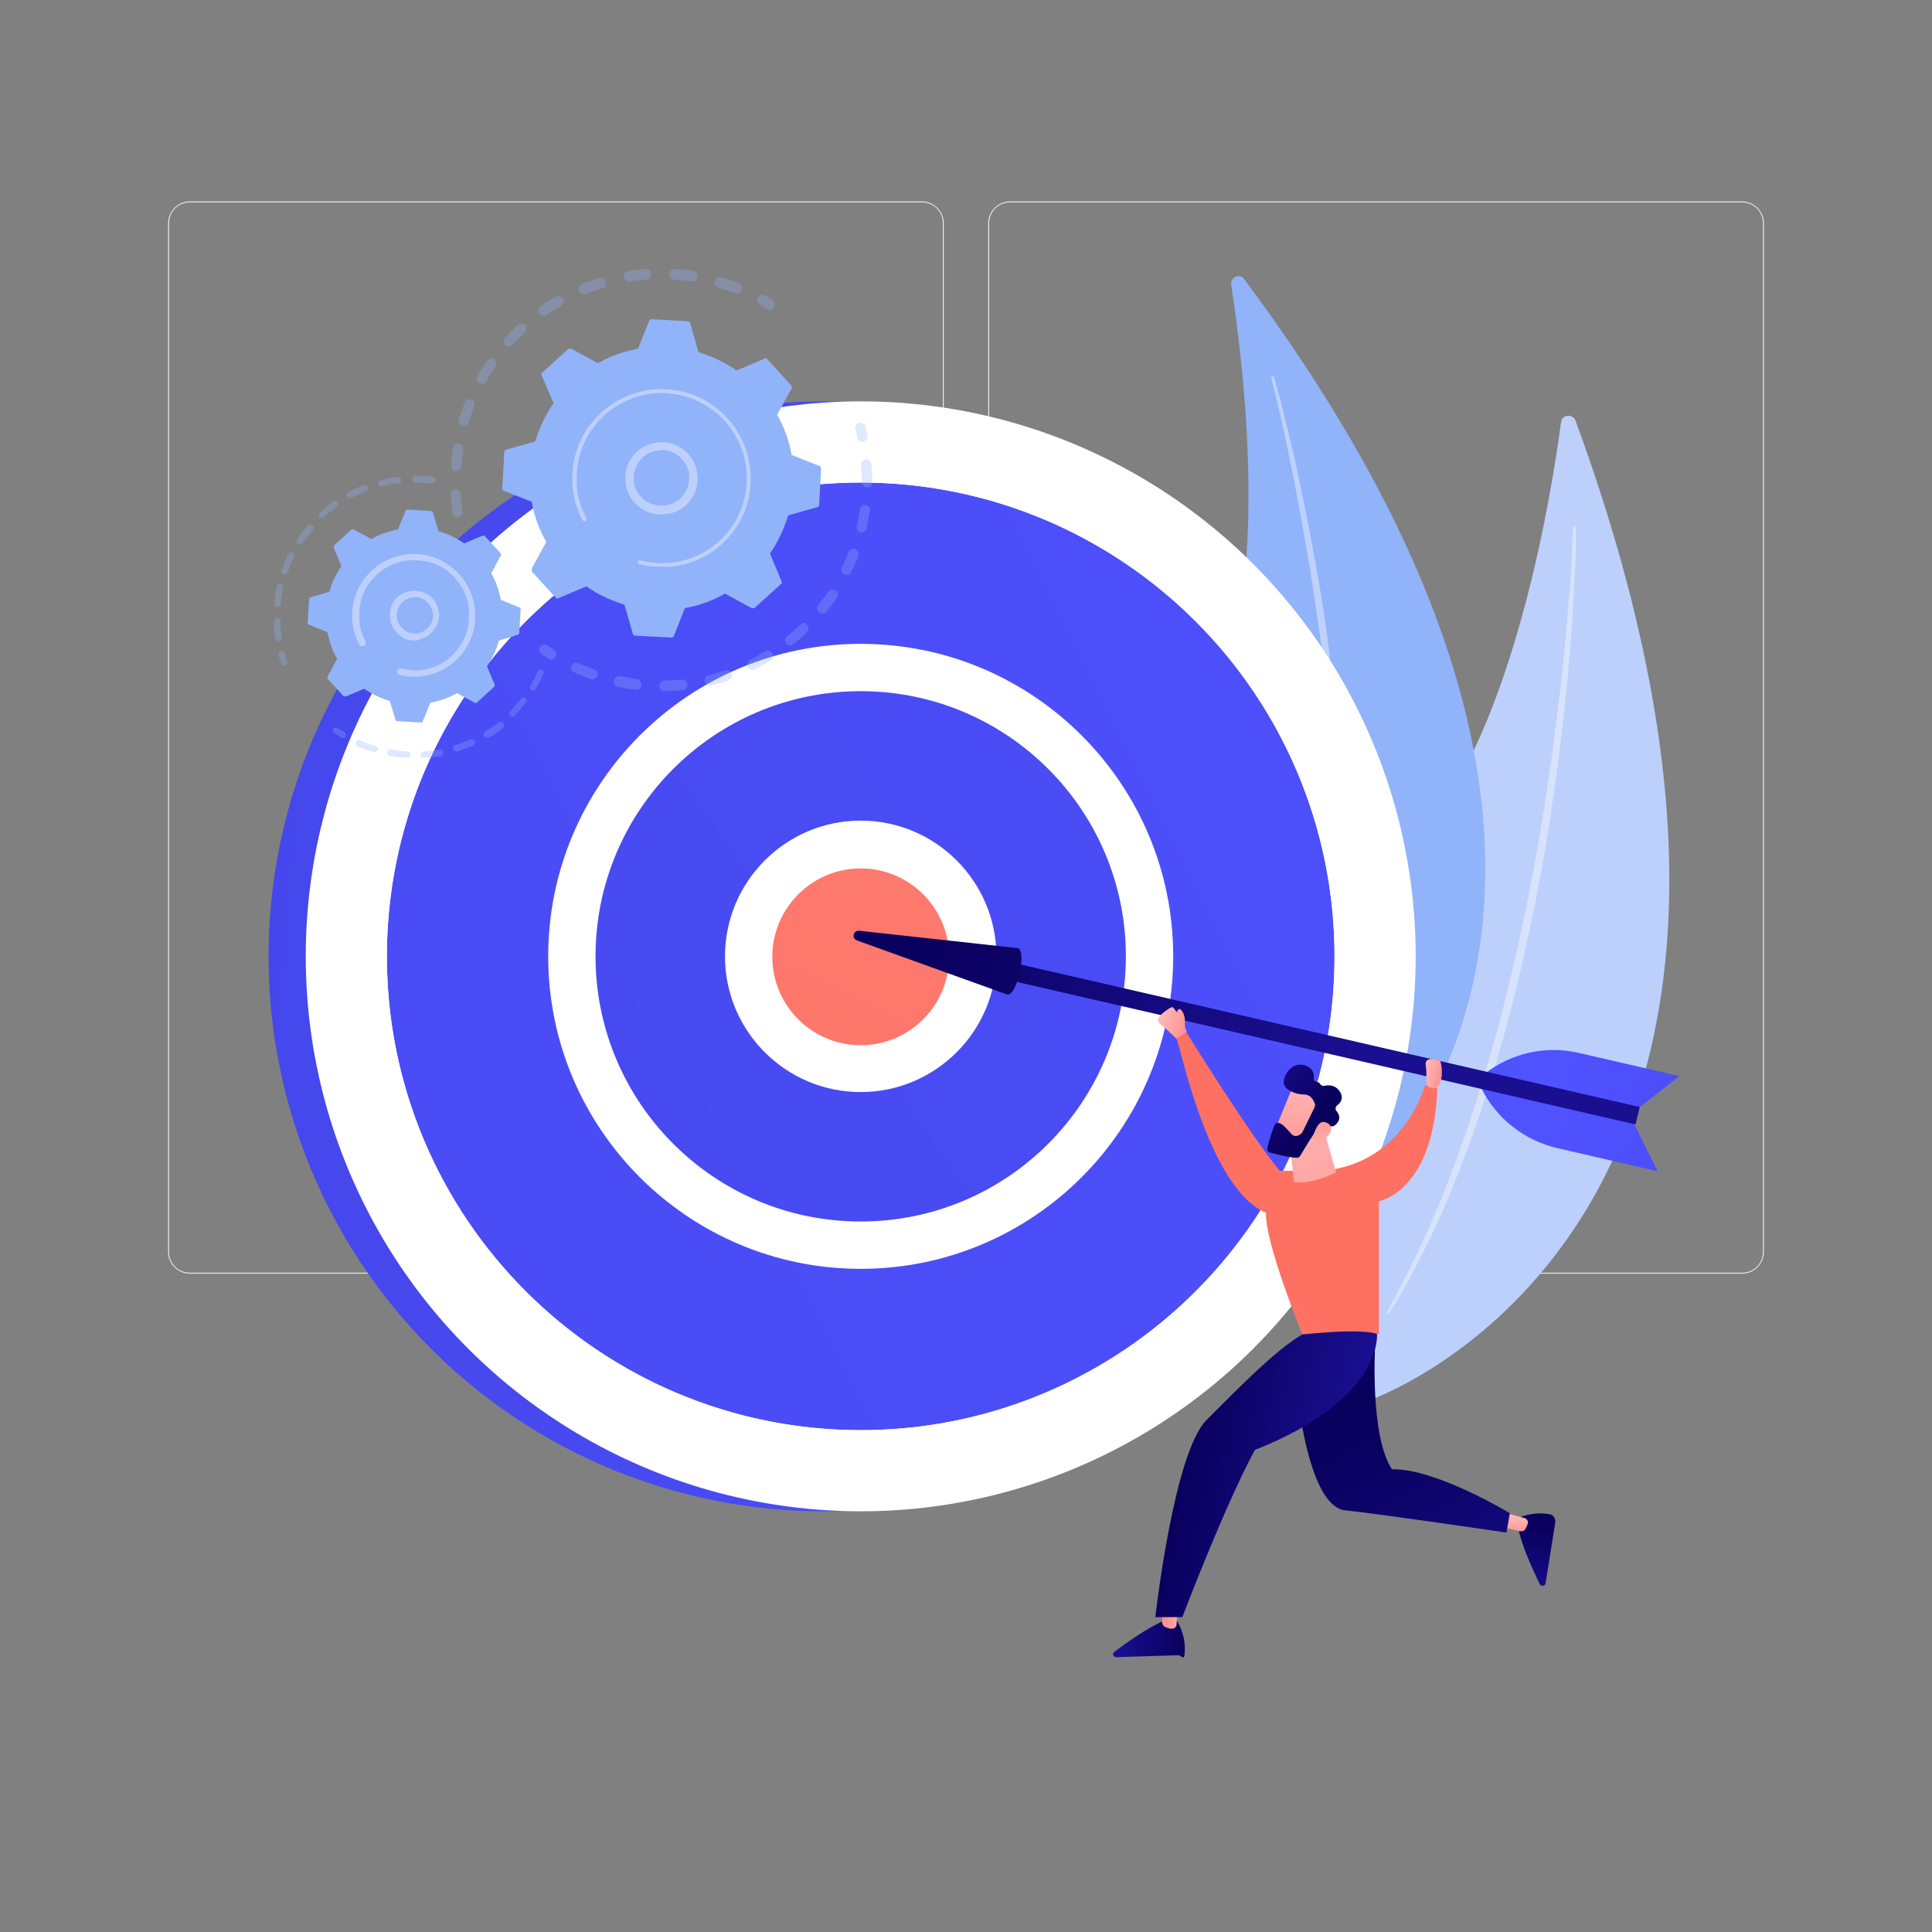 <?xml version="1.0" encoding="UTF-8"?>
<svg id="Layer_1" xmlns="http://www.w3.org/2000/svg" version="1.1" xmlns:xlink="http://www.w3.org/1999/xlink" viewBox="0 0 400 400">
  <rect x="0" y="0" width="400" height="400" fill="#808080" stroke="none"/>
  <!-- Generator: Adobe Illustrator 29.3.1, SVG Export Plug-In . SVG Version: 2.1.0 Build 151)  -->
  <defs>
    <style>
      .st0 {
        fill: url(#linear-gradient2);
      }

      .st1 {
        fill: url(#linear-gradient10);
      }

      .st2, .st3 {
        fill: #fff;
      }

      .st4 {
        fill: url(#linear-gradient1);
      }

      .st5 {
        fill: url(#linear-gradient9);
      }

      .st6 {
        fill: url(#linear-gradient18);
      }

      .st7 {
        fill: url(#linear-gradient8);
      }

      .st8 {
        fill: url(#linear-gradient11);
      }

      .st9 {
        fill: url(#linear-gradient16);
      }

      .st3 {
        isolation: isolate;
        opacity: .4;
      }

      .st10 {
        fill: url(#linear-gradient19);
      }

      .st11 {
        fill: url(#linear-gradient12);
      }

      .st12 {
        fill: url(#linear-gradient7);
      }

      .st13 {
        fill: url(#linear-gradient20);
      }

      .st14 {
        fill: url(#linear-gradient4);
      }

      .st15 {
        opacity: .3;
      }

      .st16 {
        fill: url(#linear-gradient14);
      }

      .st17 {
        fill: url(#linear-gradient5);
      }

      .st18 {
        fill: url(#linear-gradient3);
      }

      .st19 {
        fill: #ebebeb;
      }

      .st20 {
        fill: url(#linear-gradient15);
      }

      .st21 {
        fill: #91b3fa;
      }

      .st22 {
        fill: url(#linear-gradient17);
      }

      .st23 {
        fill: url(#linear-gradient6);
      }

      .st24 {
        fill: url(#linear-gradient13);
      }

      .st25 {
        fill: #bdd0fb;
      }

      .st26 {
        fill: url(#linear-gradient);
      }
    </style>
    <linearGradient id="linear-gradient" x1="420.8" y1="318" x2="-129.7" y2="274" gradientTransform="translate(0 -100)" gradientUnits="userSpaceOnUse">
      <stop offset="0" stop-color="#4f52ff"/>
      <stop offset="1" stop-color="#4042e2"/>
    </linearGradient>
    <linearGradient id="linear-gradient1" x1="408" y1="183.4" x2="-479.8" y2="626.1" gradientTransform="translate(0 -100)" gradientUnits="userSpaceOnUse">
      <stop offset="0" stop-color="#4f52ff"/>
      <stop offset="1" stop-color="#4042e2"/>
    </linearGradient>
    <linearGradient id="linear-gradient2" x1="499.5" y1="75.8" x2="-263.5" y2="603.4" gradientTransform="translate(0 -100)" gradientUnits="userSpaceOnUse">
      <stop offset="0" stop-color="#4f52ff"/>
      <stop offset="1" stop-color="#4042e2"/>
    </linearGradient>
    <linearGradient id="linear-gradient3" x1="337.1" y1="-41.2" x2="128.7" y2="403.7" gradientTransform="translate(0 -100)" gradientUnits="userSpaceOnUse">
      <stop offset="0" stop-color="#ff928e"/>
      <stop offset="1" stop-color="#fe7062"/>
    </linearGradient>
    <linearGradient id="linear-gradient4" x1="1529.4" y1="6228.9" x2="1519.3" y2="6338.1" gradientTransform="translate(-6093.4 324.4) rotate(-77)" gradientUnits="userSpaceOnUse">
      <stop offset="0" stop-color="#4f52ff"/>
      <stop offset="1" stop-color="#4042e2"/>
    </linearGradient>
    <linearGradient id="linear-gradient5" x1="-1044.6" y1="6229.4" x2="-1054.7" y2="6338.6" gradientTransform="translate(-5982.9 -157.7) rotate(103) scale(1 -1)" gradientUnits="userSpaceOnUse">
      <stop offset="0" stop-color="#4f52ff"/>
      <stop offset="1" stop-color="#4042e2"/>
    </linearGradient>
    <linearGradient id="linear-gradient6" x1="1561.4" y1="6068.8" x2="1532.1" y2="6187.8" gradientTransform="translate(-6093.4 324.4) rotate(-77)" gradientUnits="userSpaceOnUse">
      <stop offset="0" stop-color="#09005d"/>
      <stop offset="1" stop-color="#1a0f91"/>
    </linearGradient>
    <linearGradient id="linear-gradient7" x1="1536.5" y1="6093.8" x2="1527.5" y2="6189.8" gradientTransform="translate(-6093.4 324.4) rotate(-77)" gradientUnits="userSpaceOnUse">
      <stop offset="0" stop-color="#09005d"/>
      <stop offset="1" stop-color="#1a0f91"/>
    </linearGradient>
    <linearGradient id="linear-gradient8" x1="3894.1" y1="-434.7" x2="3908.9" y2="-434.7" gradientTransform="translate(4152.2 637.5) rotate(178) scale(1 -1)" gradientUnits="userSpaceOnUse">
      <stop offset="0" stop-color="#09005d"/>
      <stop offset="1" stop-color="#1a0f91"/>
    </linearGradient>
    <linearGradient id="linear-gradient9" x1="3580.5" y1="-1176.8" x2="3584.3" y2="-1176.8" gradientTransform="translate(3951.7 1011.4) rotate(172.2) scale(1 -1)" gradientUnits="userSpaceOnUse">
      <stop offset="0" stop-color="#febbba"/>
      <stop offset="1" stop-color="#ff928e"/>
    </linearGradient>
    <linearGradient id="linear-gradient10" x1="-2805.4" y1="-5105.7" x2="-2790.6" y2="-5105.7" gradientTransform="translate(4926.9 3877.6) rotate(98.9) scale(1 -1)" gradientUnits="userSpaceOnUse">
      <stop offset="0" stop-color="#09005d"/>
      <stop offset="1" stop-color="#1a0f91"/>
    </linearGradient>
    <linearGradient id="linear-gradient11" x1="-3558.4" y1="-5143.3" x2="-3554.6" y2="-5143.3" gradientTransform="translate(5255.4 4145) rotate(93.1) scale(1 -1)" gradientUnits="userSpaceOnUse">
      <stop offset="0" stop-color="#febbba"/>
      <stop offset="1" stop-color="#ff928e"/>
    </linearGradient>
    <linearGradient id="linear-gradient12" x1="117.9" y1="1034.1" x2="124.1" y2="1035.4" gradientTransform="translate(243.3 -830.1) rotate(6.7)" gradientUnits="userSpaceOnUse">
      <stop offset="0" stop-color="#febbba"/>
      <stop offset="1" stop-color="#ff928e"/>
    </linearGradient>
    <linearGradient id="linear-gradient13" x1="284.6" y1="394.3" x2="312.8" y2="448.9" gradientTransform="translate(0 -100)" gradientUnits="userSpaceOnUse">
      <stop offset="0" stop-color="#09005d"/>
      <stop offset="1" stop-color="#1a0f91"/>
    </linearGradient>
    <linearGradient id="linear-gradient14" x1="208.3" y1="415.1" x2="254.9" y2="357.6" gradientTransform="translate(0 -100)" gradientUnits="userSpaceOnUse">
      <stop offset="0" stop-color="#ff928e"/>
      <stop offset="1" stop-color="#fe7062"/>
    </linearGradient>
    <linearGradient id="linear-gradient15" x1="245" y1="402" x2="278.6" y2="408.8" gradientTransform="translate(0 -100)" gradientUnits="userSpaceOnUse">
      <stop offset="0" stop-color="#09005d"/>
      <stop offset="1" stop-color="#1a0f91"/>
    </linearGradient>
    <linearGradient id="linear-gradient16" x1="4161.7" y1="773.8" x2="4134" y2="824.7" gradientTransform="translate(4483.9 -86.6) rotate(-173.6) scale(1 -1)" gradientUnits="userSpaceOnUse">
      <stop offset="0" stop-color="#febbba"/>
      <stop offset="1" stop-color="#ff928e"/>
    </linearGradient>
    <linearGradient id="linear-gradient17" x1="3752.3" y1="5426.5" x2="3740.1" y2="5442.7" gradientTransform="translate(6679.6 -1334.3) rotate(-138.3) scale(1 -1)" gradientUnits="userSpaceOnUse">
      <stop offset="0" stop-color="#febbba"/>
      <stop offset="1" stop-color="#ff928e"/>
    </linearGradient>
    <linearGradient id="linear-gradient18" x1="3743" y1="5430.3" x2="3757.6" y2="5430.3" gradientTransform="translate(6679.6 -1334.3) rotate(-138.3) scale(1 -1)" gradientUnits="userSpaceOnUse">
      <stop offset="0" stop-color="#09005d"/>
      <stop offset="1" stop-color="#1a0f91"/>
    </linearGradient>
    <linearGradient id="linear-gradient19" x1="3734.4" y1="5439.3" x2="3744.2" y2="5429.2" gradientTransform="translate(6679.6 -1334.3) rotate(-138.3) scale(1 -1)" gradientUnits="userSpaceOnUse">
      <stop offset="0" stop-color="#febbba"/>
      <stop offset="1" stop-color="#ff928e"/>
    </linearGradient>
    <linearGradient id="linear-gradient20" x1="294.8" y1="321.9" x2="298.5" y2="322.7" gradientTransform="translate(0 -100)" gradientUnits="userSpaceOnUse">
      <stop offset="0" stop-color="#febbba"/>
      <stop offset="1" stop-color="#ff928e"/>
    </linearGradient>
  </defs>
  <g>
    <path class="st19" d="M190.9,263.7H39.3c-2.4,0-4.5-2-4.5-4.5V46.2c0-2.4,2-4.5,4.5-4.5h151.6c2.4,0,4.5,2,4.5,4.5v213c0,2.4-2,4.5-4.5,4.5h0ZM39.3,41.9c-2.4,0-4.3,1.9-4.3,4.3v213c0,2.4,1.9,4.3,4.3,4.3h151.6c2.4,0,4.3-1.9,4.3-4.3V46.2c0-2.4-1.9-4.3-4.3-4.3H39.3Z"/>
    <path class="st19" d="M360.7,263.7h-151.6c-2.4,0-4.5-2-4.5-4.5V46.2c0-2.4,2-4.5,4.5-4.5h151.6c2.4,0,4.5,2,4.5,4.5v213c0,2.4-2,4.5-4.5,4.5h0ZM209.1,41.9c-2.4,0-4.3,1.9-4.3,4.3v213c0,2.4,1.9,4.3,4.3,4.3h151.6c2.4,0,4.3-1.9,4.3-4.3V46.2c0-2.4-1.9-4.3-4.3-4.3h-151.6Z"/>
  </g>
  <g id="Illustration">
    <g>
      <g>
        <g>
          <path class="st25" d="M326.2,87.1c-.6-1.5-2.8-1.3-3,.3-2.1,15.7-9,56.9-25.1,80.4-26.3,38.4-39.2,96.5-15.3,122.4,0,0,105.1-34.9,43.4-203.1Z"/>
          <path class="st3" d="M326.3,109.2v5.3c-.2,1.8-.2,3.5-.3,5.3-.2,3.5-.4,7-.6,10.5-.5,7-1.2,14-2,21s-1.8,13.9-2.9,20.9c-1.1,6.9-2.4,13.9-3.9,20.7-2.9,13.8-6.6,27.4-11.2,40.7-2.4,6.6-4.9,13.2-7.8,19.6-3,6.4-6.2,12.6-9.9,18.6-.1.1-.3.2-.4.1s-.2-.2-.1-.4h0c3.4-6.1,6.5-12.4,9.3-18.8,2.8-6.4,5.2-13,7.5-19.6,2.2-6.6,4.2-13.4,6.1-20.1,1.8-6.8,3.4-13.6,4.9-20.4,3-13.7,5.2-27.6,7-41.5.9-7,1.7-13.9,2.3-20.9s.6-7,.9-10.5l.3-5.2v-2.6c.1,0,.2-1.3.2-1.3v-1.3h0c0-.3.1-.4.3-.4.1,0,.3.1.3.3Z"/>
        </g>
        <g>
          <path class="st21" d="M257.6,57.8c-.9-1.3-2.9-.4-2.7,1.1,2.3,15,7.3,54.6-1.1,80.6-13.6,42.4-9.6,99.2,19.4,116.4-.1.1,86.8-60.7-15.6-198.1Z"/>
          <path class="st3" d="M263.7,78c.2.5.3.8.4,1.2l.3,1.2.7,2.4c.4,1.6.8,3.3,1.2,4.9.8,3.3,1.6,6.5,2.3,9.8,1.4,6.6,2.7,13.2,3.9,19.8,1.2,6.6,2.2,13.3,3,20s1.6,13.4,2.1,20.1c1.1,13.4,1.4,26.9.9,40.4-.4,6.7-.9,13.4-1.8,20.1-1,6.7-2.2,13.3-4,19.8,0,.1-.2.2-.3.2s-.2-.2-.2-.3h0c1.5-6.5,2.6-13.2,3.4-19.8s1.3-13.3,1.5-20c.3-6.7.2-13.4.1-20.1-.2-6.7-.6-13.4-1.1-20.1-1-13.4-2.8-26.7-4.9-39.9-1.1-6.6-2.3-13.2-3.6-19.8-.7-3.3-1.3-6.6-2.1-9.9l-1.1-4.9-.6-2.4-.3-1.2c-.1-.4-.2-.8-.3-1.2h0c0-.2,0-.4.2-.4,0-.1.2,0,.3,0Z"/>
        </g>
      </g>
      <g>
        <circle class="st26" cx="170.5" cy="198" r="114.9"/>
        <circle class="st2" cx="178.2" cy="198" r="114.9"/>
        <g>
          <circle class="st4" cx="178.2" cy="198" r="98.1"/>
          <path class="st2" d="M178.2,301c-56.8,0-103-46.2-103-103s46.2-103,103-103,103,46.2,103,103-46.2,103-103,103ZM178.2,99.9c-54.1,0-98.1,44-98.1,98.1s44,98.1,98.1,98.1,98.1-44,98.1-98.1-44-98.1-98.1-98.1Z"/>
        </g>
        <g>
          <circle class="st0" cx="178.2" cy="198" r="59.8"/>
          <path class="st2" d="M178.2,262.7c-35.7,0-64.7-29-64.7-64.7s29-64.7,64.7-64.7,64.7,29,64.7,64.7-29,64.7-64.7,64.7ZM178.2,143.1c-30.3,0-54.9,24.6-54.9,54.9s24.6,54.9,54.9,54.9,54.9-24.6,54.9-54.9-24.6-54.9-54.9-54.9Z"/>
        </g>
        <g>
          <circle class="st18" cx="178.2" cy="198" r="23.2"/>
          <path class="st2" d="M178.2,226.1c-15.5,0-28.1-12.6-28.1-28.1s12.6-28.1,28.1-28.1,28.1,12.6,28.1,28.1-12.6,28.1-28.1,28.1ZM178.2,179.8c-10.1,0-18.3,8.2-18.3,18.3s8.2,18.3,18.3,18.3,18.3-8.2,18.3-18.3-8.2-18.3-18.3-18.3Z"/>
        </g>
      </g>
      <g>
        <g>
          <path class="st14" d="M338.3,232.6l4.9,9.9-20.8-4.8c-6.8-1.6-12.6-6.1-15.7-12.4h0l31.6,7.3Z"/>
          <path class="st17" d="M339,229.6l8.7-6.8-20.8-4.8c-6.8-1.6-14,0-19.5,4.3h0l31.6,7.3Z"/>
          <polygon class="st23" points="339.5 229.2 338.6 232.8 203.6 201.7 204.4 198.1 339.5 229.2"/>
          <path class="st12" d="M210.7,196.3c2,.5-.2,10.1-2.2,9.6l-31.1-11.2c-1.1-.4-.8-2.1.5-2l32.8,3.6Z"/>
        </g>
        <g>
          <g>
            <path class="st7" d="M243.6,335.5s1.7,2.4,1.7,5.7-.6,1.4-1.4,1.5l-12.8.4c-.6,0-.9-.7-.4-1.1,2.4-1.8,7-5.1,10.4-6.5h2.5Z"/>
            <path class="st5" d="M243.9,331.4l-.3,4.9c0,.5-.5,1-1.1.9-.3,0-.7-.1-1.2-.3-.4-.2-.7-.6-.7-1.1l.2-5.9,3.1,1.5Z"/>
          </g>
          <g>
            <path class="st1" d="M314.8,314.1s2.7-1.2,6-.6c.8.1,1.3.9,1.2,1.7l-2,12.6c-.1.6-.9.7-1.2.2-1.3-2.7-3.7-7.8-4.4-11.4l.4-2.5Z"/>
            <path class="st8" d="M310.8,313l4.8,1.3c.5.1.9.7.7,1.2-.1.3-.3.7-.5,1.1-.3.4-.7.5-1.2.4l-5.8-1.3,2-2.7Z"/>
          </g>
          <path class="st11" d="M245.7,213.7s-.4-1-.4-1.6c.1-.6.1-2.4-1-3.2,0,0-.6,0-.6.7-.7-.7-.7-1.4-1.5-.9-.7.5-3.4,2.1-2.1,3.2,1.4,1.1,3.5,3.2,3.5,3.2l2.1-1.4Z"/>
          <path class="st24" d="M269.2,292.7s2.4,19.3,9.3,20,33.4,4.6,33.4,4.6l.7-4s-15.3-9.3-24.4-9.1c-4.6-6.8-3.5-25.5-3.5-25.5l-15.5,14Z"/>
          <path class="st16" d="M297.6,225.3c-.8,21.5-12.1,23.4-12.1,23.4v27.5h-15.9s-7.7-18.8-7.5-25.1c-11.5-4.9-17.3-32.6-18.5-36.1.6-.4.9-.4,2-1.3,15.6,24.9,19.4,28.7,19.4,28.7h8.8c17-1.5,21.2-17.7,21.2-17.7l2.6.6Z"/>
          <path class="st20" d="M285.1,276.2s1.3,13.5-25.3,24c-6.5,12.1-15,34.6-15,34.6h-5.6s3.8-34,10.6-40.8c6.8-6.8,14.2-14.4,19.8-17.7,13.2-1.4,15.5-.1,15.5-.1Z"/>
          <g>
            <path class="st9" d="M273.7,232.4l2.9,10.3s-5,2.7-8.7,2l-1-9.1,6.8-3.2Z"/>
            <g>
              <path class="st22" d="M267.7,224.9c-.1.1-4.1,10-4.1,10l5.7,2.2,5.2-8.8c0,0-5-5.4-6.8-3.4Z"/>
              <path class="st6" d="M272.1,229.4l-2.4,4.9c0,.1-.1.1-.1.2-.3.3-1.3,1.3-2.3.2-.9-1-1.7-2-2.5-2.2-.4-.1-.8.1-.9.4-.4.9-1.1,2.9-1.5,4.8-.1.4.1.8.5.9,1.1.3,3.5,1,5.6,1.1.3,0,.5-.1.7-.4.7-1.2,2.8-4.7,3.6-5.6.7-.8,2.2-.6,2.8-.5.2,0,.4,0,.6-.1.6-.4,1.8-1.5.5-3.1-.3-.3-.2-.8.1-1.1.7-.5,1.5-1.5.6-2.9s-2.3-1.4-3.2-1.2c-.4.1-.7-.1-.9-.4-.1-.2-.3-.3-.6-.4-.4,0-.8-.4-.7-.8.1-.8-.1-1.9-1.5-2.5-2.5-1.1-4.4,1.2-4.7,3-.4,1.8,2.4,2.9,4.1,2.9s2.1,1.4,2.4,2.1c-.1.3-.1.5-.2.7Z"/>
              <path class="st10" d="M271.8,235.5s.8-3.2,2.1-3.2,2.5,1.2,1,2.9c-1.9,2.1-3.1.3-3.1.3Z"/>
            </g>
          </g>
          <path class="st13" d="M298.2,219.7s-3.4-1.5-3,1c.4,2.6-.5,4.4,1.5,4.6s2.1-3.9,1.5-5.6Z"/>
        </g>
      </g>
      <g>
        <g>
          <g class="st15">
            <path class="st21" d="M94.8,107.1c-.6,0-1-.4-1.1-.9-.2-1.2-.3-2.5-.4-3.7,0-.6.4-1.1,1-1.2h0c.6,0,1.1.4,1.1,1,0,1.2.2,2.4.4,3.5,0,.6-.3,1.2-.9,1.3,0,0,0,0,0,0ZM94.4,97.6h0c-.6,0-1.1-.6-1-1.2,0-1.2.2-2.5.4-3.7,0-.6.6-1,1.2-.9s1,.7.9,1.2c-.2,1.2-.3,2.3-.4,3.5,0,.6-.5,1-1,1.1ZM96.1,88.2h-.4c-.6-.2-.9-.8-.7-1.4.4-1.2.8-2.4,1.2-3.5.2-.6.9-.8,1.4-.6.6.2.8.9.6,1.4-.4,1.1-.8,2.2-1.2,3.4,0,.3-.5.6-.9.7ZM99.8,79.4c-.2,0-.4,0-.6,0-.5-.3-.7-1-.4-1.5.6-1.1,1.3-2.1,2-3.2.3-.5,1-.6,1.5-.3.5.3.6,1,.3,1.5-.7,1-1.3,2-1.9,3-.2.4-.5.6-.9.6ZM105.4,71.7c-.3,0-.6,0-.8-.3-.4-.4-.5-1.1,0-1.5.8-.9,1.7-1.8,2.6-2.6.4-.4,1.1-.4,1.5,0,.4.4.4,1.1,0,1.5-.9.8-1.7,1.6-2.5,2.5,0,.1-.3.3-.6.3ZM112.6,65.4c-.4,0-.7,0-1-.5-.3-.5-.2-1.2.3-1.5,1-.7,2.1-1.4,3.2-2,.5-.3,1.2,0,1.5.4s0,1.2-.4,1.5c-1,.6-2,1.2-3,1.9-.2,0-.4.2-.6.2ZM152.6,60.7c-.2,0-.3,0-.5,0-1.1-.4-2.2-.8-3.4-1.2-.6-.2-.9-.8-.7-1.4.2-.6.8-.9,1.4-.7,1.2.4,2.4.8,3.5,1.2.6.2.8.9.6,1.4-.1.6-.5.8-.9.8ZM121,60.9c-.5,0-.9-.2-1.1-.7-.2-.6,0-1.2.6-1.4,1.1-.5,2.3-.9,3.5-1.2.6-.2,1.2,0,1.4.7.2.6,0,1.2-.7,1.4-1.1.3-2.3.7-3.3,1.2-.2-.1-.3,0-.4,0ZM143.3,58.3h-.2c-1.2-.2-2.4-.3-3.5-.4-.6,0-1.1-.6-1-1.2,0-.6.6-1.1,1.2-1,1.2,0,2.5.2,3.7.4.6,0,1,.6.9,1.2,0,.6-.5.9-1.1,1ZM130.2,58.3c-.6,0-1-.4-1.1-.9-.1-.6.3-1.2.9-1.3,1.2-.2,2.5-.3,3.7-.4h0c.6,0,1.1.4,1.1,1s-.4,1.1-1,1.2c-1.2,0-2.4.2-3.5.4,0,0,0,0,0,0Z"/>
            <path class="st21" d="M159.4,64.2c-.2,0-.4,0-.6-.2-.5-.3-1-.6-1.5-.9-.5-.3-.7-1-.4-1.5s1-.7,1.5-.4,1,.6,1.5.9c.5.3.7,1,.4,1.5-.2.4-.5.6-.9.6Z"/>
          </g>
          <g class="st15">
            <path class="st21" d="M178.6,91.5c-.5,0-1-.3-1.1-.9s-.2-1.1-.4-1.7.2-1.2.8-1.3c.6-.2,1.2.2,1.3.8.1.6.3,1.2.4,1.7.1.6-.3,1.2-.8,1.3,0,0-.1,0-.2,0Z"/>
            <path class="st21" d="M139.1,143c-.5,0-1,0-1.5.1-.6,0-1.1-.5-1.1-1.1s.5-1.1,1.1-1.1c1.2,0,2.3-.1,3.5-.2.6-.1,1.1.4,1.2,1,.1.6-.4,1.1-1,1.2-.7,0-1.4.1-2.2.1ZM131.8,142.8h-.2c-1.2-.1-2.4-.3-3.6-.6-.6-.1-1-.7-.9-1.3s.7-1,1.3-.9c1.1.2,2.3.4,3.4.6.6.1,1,.6,1,1.2,0,.6-.4,1-1,1ZM147,141.9c-.5,0-1-.3-1.1-.8-.1-.6.2-1.2.8-1.3,1.1-.3,2.3-.6,3.4-1,.6-.2,1.2.1,1.4.7.2.6-.1,1.2-.7,1.4-1.2.4-2.3.7-3.5,1-.2,0-.3,0-.3,0ZM122.7,140.7c0,0-.3,0-.4-.1-1.2-.4-2.3-.9-3.4-1.4-.6-.2-.8-.9-.5-1.4.2-.6.9-.8,1.4-.5,1.1.5,2.1.9,3.2,1.3.6.2.9.8.7,1.4-.2.4-.6.6-1,.7ZM155.8,138.7c-.4,0-.8-.2-1-.6-.3-.5,0-1.2.5-1.5,1-.5,2.1-1.1,3.1-1.7.5-.3,1.2-.1,1.5.4s.1,1.2-.4,1.5c-1,.6-2.1,1.2-3.2,1.8-.2.1-.4.1-.5.1ZM163.7,133.6c-.3,0-.7-.1-.9-.4-.4-.5-.3-1.2.2-1.5.9-.7,1.8-1.5,2.6-2.3s1.1-.4,1.5,0,.4,1.1,0,1.5c-.9.8-1.8,1.7-2.8,2.4-.2.3-.4.3-.6.3ZM170.3,127c-.3,0-.5,0-.7-.2-.5-.4-.6-1.1-.2-1.5.7-.9,1.4-1.9,2.1-2.8.3-.5,1-.6,1.5-.3.5.3.6,1,.3,1.5-.7,1-1.4,2-2.2,3-.2.1-.5.3-.8.3ZM175.3,119c-.2,0-.4,0-.5,0-.5-.3-.8-.9-.5-1.5.5-1,1-2.1,1.4-3.2.2-.6.9-.8,1.4-.6.6.2.8.9.6,1.4-.4,1.1-.9,2.3-1.5,3.4,0,.4-.5.6-.9.6ZM178.5,110.2h-.3c-.6,0-1-.7-.8-1.3.3-1.1.5-2.3.6-3.4.1-.6.6-1,1.2-.9.6,0,1,.6.9,1.2-.2,1.2-.4,2.4-.7,3.6,0,.4-.5.8-.9.8ZM179.6,100.9s-.1,0,0,0c-.7,0-1.2-.5-1.2-1.1,0-.9,0-1.7-.1-2.6,0-.3,0-.6-.1-.9,0-.6.4-1.1,1-1.2s1.1.4,1.2,1c0,.3,0,.6.1,1,0,.9.1,1.8.1,2.7s-.5,1-1,1.1Z"/>
            <path class="st21" d="M114.2,136.6c-.2,0-.4,0-.6-.2-.5-.3-1-.6-1.5-1-.5-.3-.6-1-.3-1.5.3-.5,1-.6,1.5-.3s.9.6,1.4.9c.5.3.7,1,.3,1.5,0,.4-.4.5-.8.6Z"/>
          </g>
          <g>
            <path class="st21" d="M115.1,123.8c0,.2.4.2.6,0l5.7-2.4c2.4,1.7,5.1,2.9,7.9,3.8l1.7,6c.1.2.2.4.5.4l7.5.4c.2,0,.4-.1.5-.3l2.3-5.8c2.9-.5,5.7-1.5,8.3-3l5.5,3c.2,0,.4,0,.6,0l5.5-5c.2,0,.2-.4.1-.6l-2.4-5.7c1.7-2.4,2.9-5.1,3.8-7.9l6-1.7c.2,0,.4-.2.4-.5l.4-7.5c0-.2-.1-.4-.3-.5l-5.8-2.3c-.5-2.9-1.5-5.7-3-8.3l3-5.5c.1-.2.1-.4-.1-.6l-5-5.5c-.1-.2-.4-.2-.6,0l-5.7,2.4c-2.4-1.7-5.1-2.9-7.9-3.8l-1.7-6c-.1-.2-.2-.4-.5-.4l-7.5-.4c-.2,0-.4,0-.5.3l-2.3,5.8c-2.9.5-5.7,1.5-8.3,3l-5.5-3c-.2,0-.4,0-.6,0l-5.5,5c-.2,0-.2.4,0,.6l2.4,5.7c-1.7,2.4-2.9,5.1-3.8,7.9l-6,1.7c-.2,0-.4.2-.4.5l-.4,7.5c0,.2,0,.4.3.5l5.8,2.3c.5,2.9,1.5,5.7,3,8.3l-3,5.5c0,.2,0,.4,0,.6l5,5.5Z"/>
            <path class="st25" d="M137.3,106.5c-3.7.2-7-2.3-7.7-6-.8-4.1,1.8-8,5.9-8.8,2-.4,4,0,5.6,1.1,1.7,1.1,2.8,2.8,3.2,4.8.8,4.1-1.8,8-5.9,8.8-.4,0-.8,0-1.1,0ZM136.6,93.3c-.3,0-.6,0-.8,0-3.1.6-5.1,3.7-4.5,6.8.6,3.1,3.7,5.1,6.8,4.5s5.1-3.7,4.5-6.8c-.3-1.5-1.2-2.8-2.5-3.7-1.1-.7-2.3-1-3.5-.9Z"/>
            <path class="st25" d="M138,117.3h-2.5c-1,0-2-.2-2.9-.5h-.1q-.1,0-.2,0c-.2,0-.3-.2-.3-.4h0c.1-.3.3-.5.5-.4,1.2.3,2.4.5,3.7.6,6.2.3,11.9-2.7,15.2-7.4,1.9-2.6,3-5.8,3.2-9.3v-1.8c-.2-4-1.8-7.8-4.5-10.9-3.2-3.5-7.5-5.5-12.2-5.8-9.7-.5-18,7-18.5,16.7v1.8c0,2.6.8,5.1,2,7.4q0,0,0,.2c0,.2,0,.3-.2.4-.2,0-.5,0-.6-.2-1.3-2.4-2-5-2.1-7.7v-1.9c.5-10.2,9.2-18,19.4-17.5,4.9.2,9.5,2.4,12.8,6.1,2.9,3.2,4.5,7.2,4.7,11.4v1.9c-.2,4.9-2.4,9.5-6.1,12.8-3.2,2.8-7.2,4.4-11.4,4.6Z"/>
          </g>
        </g>
        <g>
          <g class="st15">
            <path class="st21" d="M58.9,137.8c-.3,0-.6-.2-.7-.5-.2-.5-.4-1.1-.5-1.7,0-.4,0-.7.5-.8s.7.1.8.5c0,.5.3,1.1.5,1.6,0,.4,0,.7-.4.9h-.2Z"/>
            <path class="st21" d="M57.7,132.8c-.3,0-.6-.2-.7-.6-.2-1-.3-2-.3-3v-.6c0-.4.3-.7.7-.7s.7.3.7.7v.6c0,.9,0,1.9.3,2.8,0,.4-.3.7-.7.8h0ZM57.5,125.7q0,0,0,0c-.5,0-.7-.4-.7-.7,0-1.2.3-2.4.5-3.6,0-.4.4-.6.8-.5.4,0,.6.4.5.8-.2,1.1-.4,2.3-.5,3.4,0,.4-.3.6-.6.6ZM59,118.9h-.3c-.4,0-.5-.5-.4-.9.4-1.1.9-2.2,1.4-3.3.2-.3.6-.5.9-.3.3.2.5.6.3.9-.5,1-1,2.1-1.3,3.2-.1.2-.4.4-.6.4ZM62.1,112.6c0,0-.3,0-.4,0-.3-.2-.4-.6-.2-.9.7-1,1.4-2,2.2-2.9.2-.3.7-.3,1,0,.3.2.3.7,0,1-.7.9-1.4,1.8-2.1,2.7-.2.2-.4.3-.6.3ZM66.7,107.3c-.2,0-.4,0-.5-.2-.3-.3-.2-.7,0-1,.9-.8,1.8-1.6,2.8-2.3.3-.2.7,0,.9.2.2.3,0,.7-.2.9-.9.7-1.8,1.4-2.7,2.2,0,0-.2.2-.3.2ZM72.4,103.2c-.3,0-.5,0-.6-.4-.2-.3,0-.7.3-.9,1.1-.6,2.2-1.1,3.3-1.5.3,0,.7,0,.9.4,0,.3,0,.7-.4.9-1.1.4-2.1.9-3.1,1.4-.2,0-.3,0-.4,0ZM79,100.7c-.3,0-.6-.2-.7-.5,0-.4,0-.7.5-.8,1.2-.3,2.3-.5,3.5-.7.4,0,.7.2.8.6,0,.4-.2.7-.6.8-1.1,0-2.3.3-3.4.6h-.1ZM89.4,100.1h0c-1,0-2-.2-3-.2h-.4c-.4,0-.7-.3-.7-.7s.3-.7.7-.7h.5c1,0,2.1,0,3.1.2.4,0,.6.4.6.8,0,.3-.3.6-.7.6Z"/>
          </g>
          <g class="st15">
            <path class="st21" d="M87.7,156.9c-.4,0-.7-.3-.7-.6s.3-.7.6-.7c1.1-.1,2.3-.2,3.4-.4.4-.1.7.2.8.5,0,.4-.2.7-.5.8-1.2.2-2.4.3-3.6.4h0ZM84.3,156.9q-.1,0,0,0c-1.2-.1-2.4-.2-3.6-.4-.4-.1-.6-.4-.5-.8,0-.4.4-.6.8-.5,1.1.2,2.2.3,3.4.4.4,0,.7.3.6.7-.1.3-.4.6-.7.6ZM94.5,155.6c-.3,0-.6-.2-.7-.5,0-.4,0-.7.4-.8,1.1-.3,2.1-.8,3.2-1.2.3-.2.7,0,.9.3.2.3,0,.7-.3.9-1.1.5-2.2.9-3.3,1.3h-.2ZM77.5,155.7h-.2c-1.1-.3-2.2-.8-3.3-1.2-.3-.2-.5-.6-.3-.9.2-.3.6-.5.9-.3,1,.5,2.1.9,3.2,1.2.4.1.6.5.4.8-.2.2-.5.4-.7.4ZM100.8,152.7c-.2,0-.5-.1-.6-.3-.2-.3,0-.7.2-.9,1-.6,1.9-1.2,2.8-1.9.3-.2.7-.2,1,.1.2.3.2.7,0,1-.9.7-1.9,1.4-2.9,2-.2,0-.3,0-.4,0ZM106.2,148.4c-.2,0-.4-.1-.5-.2-.3-.3-.3-.7,0-1,.8-.8,1.5-1.7,2.2-2.5.2-.3.7-.4.9-.1.3.2.4.7,0,.9-.7.9-1.5,1.8-2.3,2.7,0,.2-.2.2-.4.2ZM110.4,143c0,0-.3,0-.4-.1-.3-.2-.4-.6-.2-.9.6-1,1.1-2,1.5-3,.2-.3.5-.5.9-.3.3.2.5.5.3.9-.5,1.1-1,2.1-1.6,3.2-.1,0-.3.2-.5.2Z"/>
            <path class="st21" d="M71.1,152.8c0,0-.3,0-.4-.1-.5-.3-1-.6-1.5-.9-.3-.2-.4-.6-.2-.9.2-.3.6-.4.9-.2.4.3.9.6,1.4.9.3.2.4.6.2.9,0,.2-.2.3-.4.3Z"/>
          </g>
          <g>
            <path class="st21" d="M71.2,144.1c0,.1.3.1.4.1l3.8-1.6c1.6,1.1,3.4,2,5.3,2.5l1.2,4c0,.1.2.2.3.2l5,.3c0,0,.3-.1.3-.2l1.6-3.9c2-.4,3.8-1,5.5-2l3.7,2c0,.1.3.1.4,0l3.7-3.4c0-.1,0-.3,0-.4l-1.6-3.8c1.1-1.6,2-3.4,2.5-5.3l4-1.2c0,0,.2-.2.2-.3l.3-5c0,0,0-.3-.2-.3l-3.9-1.6c-.4-2-1-3.8-2-5.5l2-3.7c0,0,0-.3,0-.4l-3.4-3.7c0,0-.3,0-.4,0l-3.8,1.6c-1.6-1.1-3.4-2-5.3-2.5l-1.2-4c0,0-.2-.2-.3-.2l-5-.3c0,0-.3,0-.3.2l-1.6,3.9c-2,.4-3.8,1-5.5,2l-3.7-2c0,0-.3,0-.4,0l-3.7,3.4c0,0,0,.3,0,.4l1.6,3.8c-1.1,1.6-2,3.4-2.5,5.3l-4,1.2c0,0-.2.2-.2.3l-.3,5c0,.1,0,.3.2.3l3.9,1.6c.4,2,1,3.8,2,5.5l-2,3.7c0,.1,0,.3,0,.4l3.4,3.7Z"/>
            <path class="st25" d="M86.1,132.6c-1.1.1-2.2-.2-3.1-.9-1.1-.8-1.9-1.9-2.2-3.3-.6-2.8,1.2-5.5,4-6s5.5,1.2,6,4c.3,1.3,0,2.7-.8,3.8s-1.9,1.9-3.3,2.2c0,.2-.4.2-.6.2ZM85.7,123.7c-.2,0-.4,0-.5,0-2,.4-3.4,2.4-3,4.4.2,1,.8,1.8,1.6,2.4.8.6,1.8.8,2.8.6h0c1-.2,1.8-.8,2.4-1.6s.8-1.8.6-2.8c-.4-1.9-2.1-3.2-3.9-3.1Z"/>
            <path class="st25" d="M86.6,140.1h-1.3c-.9,0-1.7-.2-2.6-.4h0c-.3-.1-.5-.3-.5-.6v-.2c0-.4.5-.6.8-.5.8.2,1.6.3,2.4.4h0c1.9.1,3.8-.3,5.5-1.2.9-.4,1.8-1,2.5-1.7h0c2.3-2.1,3.6-4.9,3.7-8v-1.2c0-2.6-1.2-5.1-2.9-7-2-2.3-4.8-3.6-7.9-3.7-3-.2-6,.9-8.2,2.9-2.3,2-3.6,4.8-3.7,7.9v1.2c0,1.7.5,3.3,1.3,4.8,0,.1,0,.2,0,.3,0,.3,0,.5-.4.6-.3.2-.7.1-.9-.3-.9-1.6-1.4-3.5-1.5-5.3v-1.3c.2-3.4,1.7-6.5,4.2-8.8s5.8-3.4,9.2-3.3c3.4.2,6.5,1.7,8.8,4.2,2,2.2,3.1,5,3.3,7.9v1.3c-.3,6.5-5.6,11.7-12,12Z"/>
          </g>
        </g>
      </g>
    </g>
  </g>
</svg>